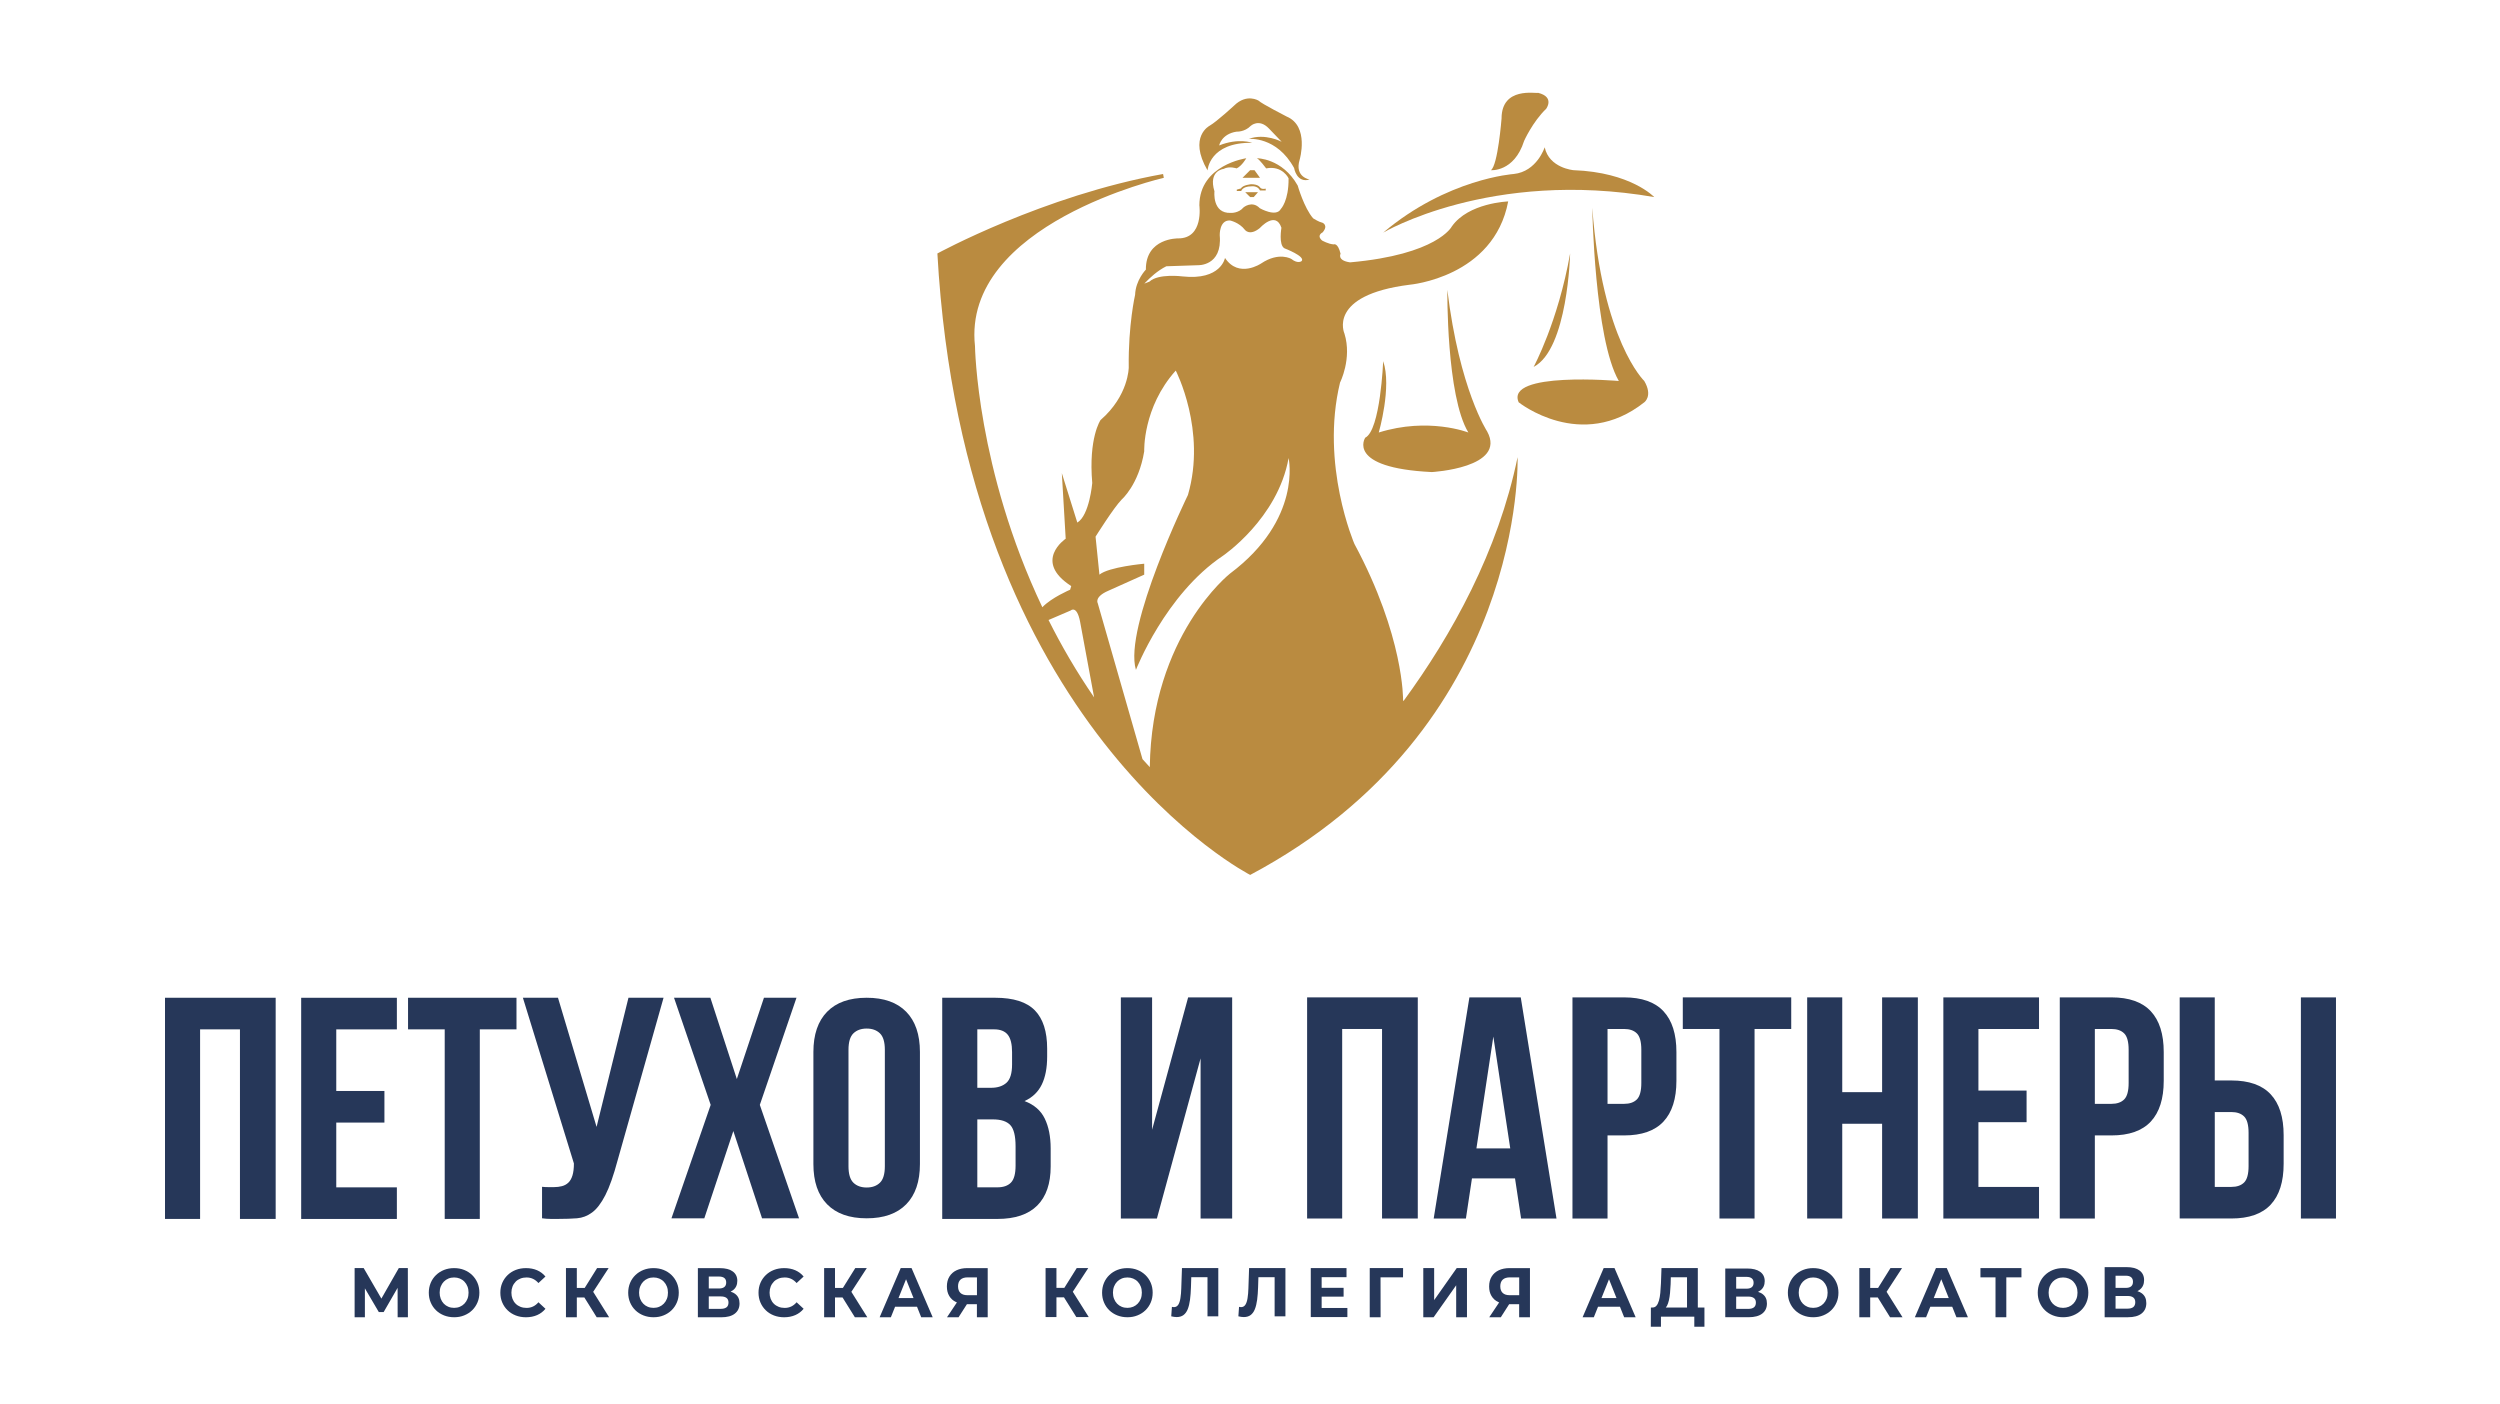 <?xml version="1.0" encoding="UTF-8"?> <svg xmlns="http://www.w3.org/2000/svg" id="_Слой_1" data-name="Слой 1" viewBox="0 0 1125 631.77"> <defs> <style> .cls-1 { fill: #263759; } .cls-1, .cls-2 { stroke-width: 0px; } .cls-2 { fill: #ba8b40; } </style> </defs> <g> <path class="cls-1" d="m90.04,548.52h-15.79v-99.53h49.8v99.53h-16.07v-85.31h-17.94v85.31Z"></path> <path class="cls-1" d="m151.32,490.94h21.67v14.22h-21.67v29.15h27.27v14.22h-43.06v-99.53h43.06v14.22h-27.27v27.73Z"></path> <path class="cls-1" d="m183.62,448.99h48.8v14.22h-16.51v85.31h-15.79v-85.31h-16.5v-14.22Z"></path> <path class="cls-1" d="m243.89,534.06c.86.09,1.77.14,2.73.14h2.73c1.24,0,2.42-.14,3.52-.43,1.1-.28,2.06-.8,2.87-1.56.81-.76,1.44-1.84,1.87-3.26s.65-3.21.65-5.39l-22.96-74.58h15.79l17.37,58.13,14.35-58.13h15.79l-20.67,73.16c-1.82,6.8-3.66,12.03-5.52,15.67-1.87,3.64-3.85,6.24-5.96,7.8-2.11,1.56-4.38,2.43-6.82,2.62s-5.14.28-8.11.28h-3.87c-1.15,0-2.39-.09-3.73-.28v-14.18Z"></path> <path class="cls-1" d="m358.42,448.99l-16.5,48.21,17.65,51.04h-16.65l-12.92-39.27-13.06,39.27h-14.78l17.65-51.04-16.5-48.21h16.36l11.91,36.58,12.2-36.58h14.64Z"></path> <path class="cls-1" d="m366.03,473.39c0-7.86,2.06-13.88,6.17-18.09,4.11-4.21,10.05-6.31,17.8-6.31s13.68,2.1,17.8,6.31c4.11,4.21,6.17,10.23,6.17,18.09v50.45c0,7.86-2.06,13.88-6.17,18.09-4.12,4.21-10.05,6.31-17.8,6.31s-13.68-2.1-17.8-6.31c-4.12-4.21-6.17-10.23-6.17-18.09v-50.45Zm15.79,51.42c0,3.51.74,5.98,2.22,7.42,1.48,1.43,3.47,2.15,5.96,2.15s4.47-.71,5.96-2.15c1.48-1.43,2.22-3.9,2.22-7.42v-52.4c0-3.51-.74-5.98-2.22-7.41-1.49-1.43-3.47-2.15-5.96-2.15s-4.47.72-5.96,2.15c-1.48,1.43-2.22,3.9-2.22,7.41v52.4Z"></path> <path class="cls-1" d="m447.83,448.99c8.23,0,14.18,1.9,17.87,5.69,3.68,3.79,5.52,9.52,5.52,17.2v3.56c0,5.12-.81,9.33-2.44,12.65-1.63,3.32-4.21,5.78-7.75,7.39,4.31,1.61,7.34,4.24,9.11,7.89,1.77,3.65,2.66,8.13,2.66,13.44v8.11c0,7.68-2.01,13.53-6.03,17.56-4.02,4.03-10,6.04-17.94,6.04h-24.83v-99.53h23.82Zm-8.04,14.22v26.3h6.17c2.96,0,5.28-.76,6.96-2.27,1.67-1.51,2.51-4.26,2.51-8.24v-5.55c0-3.6-.65-6.21-1.94-7.82-1.29-1.61-3.33-2.42-6.1-2.42h-7.61Zm0,40.52v30.57h9.04c2.68,0,4.71-.71,6.1-2.13,1.39-1.42,2.08-3.98,2.08-7.68v-8.67c0-4.64-.79-7.82-2.37-9.53-1.58-1.7-4.19-2.56-7.82-2.56h-7.03Z"></path> <path class="cls-1" d="m520.6,548.33h-16.22v-99.51h14.06v59.56l16.22-59.56h19.81v99.51h-14.21v-72.07l-19.66,72.07Z"></path> <path class="cls-1" d="m603.98,548.33h-15.78v-99.51h49.8v99.51h-16.08v-85.29h-17.94v85.29Z"></path> <path class="cls-1" d="m700.42,548.33h-15.93l-2.73-18.05h-19.38l-2.72,18.05h-14.5l16.07-99.51h23.11l16.08,99.51Zm-36.02-31.56h15.21l-7.61-50.32-7.61,50.32Z"></path> <path class="cls-1" d="m730.85,448.82c7.94,0,13.85,2.09,17.73,6.25,3.88,4.17,5.81,10.29,5.81,18.34v12.94c0,8.06-1.94,14.17-5.81,18.34-3.88,4.17-9.78,6.25-17.73,6.25h-7.46v37.39h-15.78v-99.51h23.25Zm-7.46,14.22v33.69h7.46c2.49,0,4.4-.66,5.74-1.99,1.34-1.33,2.01-3.79,2.01-7.39v-14.93c0-3.6-.67-6.06-2.01-7.39-1.34-1.33-3.26-1.99-5.74-1.99h-7.46Z"></path> <path class="cls-1" d="m757.25,448.82h48.8v14.22h-16.5v85.29h-15.79v-85.29h-16.5v-14.22Z"></path> <path class="cls-1" d="m829.01,548.33h-15.78v-99.51h15.78v42.65h17.94v-42.65h16.08v99.51h-16.08v-42.64h-17.94v42.64Z"></path> <path class="cls-1" d="m890.29,490.76h21.67v14.22h-21.67v29.14h27.27v14.22h-43.05v-99.51h43.05v14.22h-27.27v27.72Z"></path> <path class="cls-1" d="m950.14,448.82c7.94,0,13.85,2.09,17.73,6.25,3.88,4.17,5.81,10.29,5.81,18.34v12.94c0,8.06-1.94,14.17-5.81,18.34-3.88,4.17-9.78,6.25-17.73,6.25h-7.46v37.39h-15.78v-99.51h23.25Zm-7.46,14.22v33.69h7.46c2.49,0,4.4-.66,5.74-1.99,1.34-1.33,2.01-3.79,2.01-7.39v-14.93c0-3.6-.67-6.06-2.01-7.39-1.34-1.33-3.26-1.99-5.74-1.99h-7.46Z"></path> <path class="cls-1" d="m980.86,548.33v-99.51h15.78v37.39h7.46c7.94,0,13.85,2.08,17.73,6.25,3.88,4.17,5.81,10.28,5.81,18.34v12.93c0,8.06-1.94,14.17-5.81,18.34-3.88,4.17-9.78,6.25-17.73,6.25h-23.25Zm23.25-14.22c2.49,0,4.4-.66,5.74-1.99s2.01-3.79,2.01-7.39v-14.93c0-3.6-.67-6.06-2.01-7.39-1.34-1.33-3.26-1.99-5.74-1.99h-7.46v33.69h7.46Zm31.29-85.29h15.79v99.51h-15.79v-99.51Z"></path> <g> <polygon class="cls-1" points="179.46 570.64 171.62 584.37 163.66 570.64 159.58 570.64 159.58 592.76 164.2 592.76 164.2 579.76 170.46 590.42 172.65 590.42 178.92 579.53 178.94 592.76 183.56 592.76 183.53 570.64 179.46 570.64"></polygon> <path class="cls-1" d="m232.04,576.75c.61-.61,1.33-1.08,2.16-1.4.83-.33,1.74-.49,2.74-.49,1.05,0,2.03.21,2.92.63.89.42,1.7,1.04,2.43,1.88l3.16-2.93c-1.01-1.24-2.27-2.18-3.75-2.83-1.49-.64-3.16-.96-5-.96-1.66,0-3.19.27-4.59.81-1.4.54-2.62,1.31-3.66,2.31s-1.85,2.17-2.43,3.51c-.58,1.34-.87,2.82-.87,4.43s.29,3.09.87,4.43c.58,1.34,1.38,2.52,2.42,3.51,1.03,1,2.26,1.77,3.66,2.31s2.93.81,4.57.81c1.86,0,3.54-.33,5.03-.98,1.49-.65,2.74-1.6,3.75-2.84l-3.16-2.93c-.73.86-1.54,1.49-2.43,1.91-.89.42-1.86.63-2.92.63-.99,0-1.9-.16-2.74-.49-.83-.33-1.55-.79-2.16-1.4-.61-.61-1.08-1.33-1.41-2.17-.33-.84-.5-1.76-.5-2.78s.17-1.94.5-2.78c.33-.84.81-1.56,1.41-2.17Z"></path> <polygon class="cls-1" points="273.88 570.64 268.69 570.64 263.11 579.58 259.57 579.58 259.57 570.64 254.68 570.64 254.68 592.76 259.57 592.76 259.57 583.85 262.96 583.85 268.51 592.76 274.1 592.76 266.93 581.32 273.88 570.64"></polygon> <path class="cls-1" d="m330.83,582.24c-.57-.43-1.27-.75-2.05-.99.39-.19.74-.41,1.07-.66,1.3-1,1.94-2.41,1.94-4.22s-.69-3.24-2.07-4.23c-1.38-.99-3.3-1.48-5.77-1.48h-9.91v22.12h10.48c2.7,0,4.75-.55,6.16-1.66,1.41-1.11,2.11-2.63,2.11-4.57s-.66-3.31-1.98-4.3Zm-11.88-7.8h4.59c1.07,0,1.88.23,2.43.68.55.45.82,1.12.82,2.01s-.27,1.55-.82,2.01c-.55.45-1.36.68-2.43.68h-4.59v-5.37Zm7.99,13.84c-.59.46-1.45.7-2.58.7h-5.41v-5.59h5.41c1.13,0,1.99.23,2.58.68.59.45.88,1.14.88,2.07s-.29,1.69-.88,2.15Z"></path> <path class="cls-1" d="m348.22,576.75c.61-.61,1.33-1.08,2.16-1.4.83-.33,1.74-.49,2.74-.49,1.05,0,2.03.21,2.92.63.89.42,1.7,1.04,2.43,1.88l3.16-2.93c-1.01-1.24-2.27-2.18-3.75-2.83-1.49-.64-3.16-.96-5-.96-1.66,0-3.19.27-4.59.81-1.4.54-2.62,1.31-3.66,2.31-1.04,1-1.85,2.17-2.43,3.51-.58,1.34-.87,2.82-.87,4.43s.29,3.09.87,4.43c.58,1.34,1.38,2.52,2.42,3.51,1.03,1,2.26,1.77,3.66,2.31s2.93.81,4.57.81c1.86,0,3.54-.33,5.03-.98,1.49-.65,2.74-1.6,3.75-2.84l-3.16-2.93c-.73.86-1.54,1.49-2.43,1.91-.89.42-1.86.63-2.92.63-.99,0-1.9-.16-2.74-.49-.83-.33-1.55-.79-2.16-1.4-.61-.61-1.08-1.33-1.41-2.17-.33-.84-.5-1.76-.5-2.78s.17-1.94.5-2.78c.33-.84.81-1.56,1.41-2.17Z"></path> <polygon class="cls-1" points="390.06 570.64 384.87 570.64 379.29 579.58 375.75 579.58 375.75 570.64 370.86 570.64 370.86 592.76 375.75 592.76 375.75 583.85 379.14 583.85 384.69 592.76 390.28 592.76 383.11 581.32 390.06 570.64"></polygon> <path class="cls-1" d="m405.32,570.64l-9.48,22.12h5.05l1.9-4.74h9.86l1.89,4.74h5.17l-9.51-22.12h-4.86Zm-.99,13.49l3.39-8.47,3.37,8.47h-6.76Z"></path> <path class="cls-1" d="m430.45,571.62c-1.38.65-2.45,1.6-3.21,2.83-.76,1.23-1.14,2.71-1.14,4.44s.35,3.1,1.06,4.3c.71,1.2,1.73,2.12,3.07,2.75.12.06.27.08.39.13l-4.47,6.7h5.2l3.76-5.88h4.5v5.88h4.86v-22.12h-9.18c-1.86,0-3.48.33-4.86.98Zm9.18,3.19v8.03h-4.32c-1.38,0-2.42-.35-3.13-1.04-.71-.7-1.06-1.68-1.06-2.97s.37-2.33,1.11-3c.74-.67,1.81-1.01,3.21-1.01h4.19Z"></path> <polygon class="cls-1" points="489.71 570.64 484.52 570.64 478.94 579.55 475.4 579.55 475.4 570.64 470.51 570.64 470.51 592.68 475.4 592.68 475.4 583.8 478.79 583.8 484.34 592.68 489.93 592.68 482.76 581.29 489.71 570.64"></polygon> <path class="cls-1" d="m515.45,573.79c-1.02-1-2.22-1.77-3.6-2.32-1.38-.55-2.89-.82-4.53-.82s-3.13.27-4.52.82c-1.39.55-2.59,1.33-3.62,2.32-1.03,1-1.83,2.17-2.39,3.51-.56,1.35-.85,2.81-.85,4.4s.28,3.06.85,4.4c.57,1.35,1.36,2.52,2.38,3.51,1.02,1,2.23,1.77,3.62,2.32,1.4.55,2.92.83,4.56.83s3.12-.27,4.5-.83c1.38-.55,2.58-1.32,3.6-2.31,1.02-.99,1.82-2.16,2.39-3.51.58-1.35.86-2.83.86-4.42s-.29-3.08-.86-4.41c-.57-1.33-1.37-2.5-2.39-3.5Zm-2.11,10.69c-.33.84-.79,1.56-1.38,2.17-.59.61-1.28,1.08-2.06,1.4s-1.64.49-2.57.49-1.79-.16-2.58-.49-1.48-.79-2.06-1.4c-.59-.61-1.04-1.34-1.37-2.18s-.49-1.77-.49-2.77.16-1.94.49-2.78.79-1.56,1.38-2.17c.59-.61,1.28-1.08,2.06-1.4.78-.33,1.64-.49,2.57-.49s1.79.16,2.58.49c.79.33,1.48.79,2.06,1.4.59.61,1.04,1.33,1.37,2.17.33.84.49,1.76.49,2.78s-.16,1.95-.49,2.78Z"></path> <path class="cls-1" d="m302.2,573.79c-1.02-1-2.22-1.77-3.6-2.32-1.38-.55-2.89-.82-4.53-.82s-3.13.27-4.52.82c-1.39.55-2.59,1.33-3.62,2.32-1.03,1-1.83,2.17-2.39,3.51-.56,1.35-.85,2.81-.85,4.4s.28,3.06.85,4.4c.57,1.35,1.36,2.52,2.38,3.51,1.02,1,2.23,1.77,3.62,2.32,1.4.55,2.92.83,4.56.83s3.12-.27,4.5-.83c1.38-.55,2.58-1.32,3.6-2.31,1.02-.99,1.82-2.16,2.39-3.51.58-1.35.86-2.83.86-4.42s-.29-3.08-.86-4.41c-.57-1.33-1.37-2.5-2.39-3.5Zm-2.11,10.69c-.33.84-.79,1.56-1.38,2.17-.59.61-1.28,1.08-2.06,1.4-.78.33-1.64.49-2.57.49s-1.79-.16-2.58-.49c-.79-.33-1.48-.79-2.06-1.4-.59-.61-1.04-1.34-1.37-2.18-.33-.85-.49-1.77-.49-2.77s.16-1.94.49-2.78c.33-.84.79-1.56,1.38-2.17.59-.61,1.28-1.08,2.06-1.4.78-.33,1.64-.49,2.57-.49s1.79.16,2.58.49c.79.33,1.48.79,2.06,1.4.59.61,1.04,1.33,1.37,2.17.33.84.49,1.76.49,2.78s-.16,1.95-.49,2.78Z"></path> <path class="cls-1" d="m212.47,573.79c-1.02-1-2.22-1.77-3.6-2.32-1.38-.55-2.89-.82-4.53-.82s-3.13.27-4.52.82c-1.39.55-2.59,1.33-3.62,2.32-1.03,1-1.83,2.17-2.39,3.51-.56,1.35-.85,2.81-.85,4.4s.28,3.06.85,4.4c.57,1.35,1.36,2.52,2.38,3.51,1.02,1,2.23,1.77,3.62,2.32,1.4.55,2.92.83,4.56.83s3.12-.27,4.5-.83c1.38-.55,2.58-1.32,3.6-2.31,1.02-.99,1.82-2.16,2.39-3.51.58-1.35.86-2.83.86-4.42s-.29-3.08-.86-4.41c-.57-1.33-1.37-2.5-2.39-3.5Zm-2.11,10.69c-.33.84-.79,1.56-1.38,2.17-.59.61-1.28,1.08-2.06,1.4-.78.33-1.64.49-2.57.49s-1.79-.16-2.58-.49-1.48-.79-2.06-1.4c-.59-.61-1.04-1.34-1.37-2.18-.33-.85-.49-1.77-.49-2.77s.16-1.94.49-2.78c.33-.84.79-1.56,1.38-2.17.59-.61,1.28-1.08,2.06-1.4.78-.33,1.64-.49,2.57-.49s1.79.16,2.58.49c.79.33,1.48.79,2.06,1.4.59.61,1.04,1.33,1.37,2.17.33.84.49,1.76.49,2.78s-.16,1.95-.49,2.78Z"></path> <path class="cls-1" d="m824.05,573.79c-1.02-1-2.22-1.77-3.6-2.32-1.38-.55-2.89-.82-4.53-.82s-3.13.27-4.52.82c-1.39.55-2.59,1.33-3.62,2.32-1.03,1-1.83,2.17-2.39,3.51-.56,1.35-.85,2.81-.85,4.4s.28,3.06.85,4.4c.57,1.35,1.36,2.52,2.38,3.51,1.02,1,2.23,1.77,3.62,2.32,1.4.55,2.92.83,4.56.83s3.12-.27,4.5-.83c1.38-.55,2.58-1.32,3.6-2.31s1.82-2.16,2.39-3.51c.58-1.35.86-2.83.86-4.42s-.29-3.08-.86-4.41c-.57-1.33-1.37-2.5-2.39-3.5Zm-2.11,10.69c-.33.84-.79,1.56-1.38,2.17-.59.61-1.28,1.08-2.06,1.4-.78.33-1.64.49-2.57.49s-1.79-.16-2.58-.49c-.79-.33-1.48-.79-2.06-1.4-.59-.61-1.04-1.34-1.37-2.18-.33-.85-.49-1.77-.49-2.77s.16-1.94.49-2.78c.33-.84.79-1.56,1.38-2.17.59-.61,1.28-1.08,2.06-1.4.78-.33,1.64-.49,2.57-.49s1.79.16,2.58.49c.79.33,1.48.79,2.06,1.4.59.61,1.04,1.33,1.37,2.17.33.84.49,1.76.49,2.78s-.16,1.95-.49,2.78Z"></path> <path class="cls-1" d="m936.5,573.79c-1.02-1-2.22-1.77-3.6-2.32-1.38-.55-2.89-.82-4.53-.82s-3.13.27-4.52.82c-1.39.55-2.59,1.33-3.62,2.32-1.03,1-1.83,2.17-2.39,3.51-.56,1.35-.85,2.81-.85,4.4s.28,3.06.85,4.4c.57,1.35,1.36,2.52,2.38,3.51,1.02,1,2.23,1.77,3.62,2.32,1.4.55,2.92.83,4.56.83s3.12-.27,4.5-.83c1.38-.55,2.58-1.32,3.6-2.31s1.82-2.16,2.39-3.51c.58-1.35.86-2.83.86-4.42s-.29-3.08-.86-4.41c-.57-1.33-1.37-2.5-2.39-3.5Zm-2.11,10.69c-.33.84-.79,1.56-1.38,2.17-.59.61-1.28,1.08-2.06,1.4s-1.64.49-2.57.49-1.79-.16-2.58-.49-1.48-.79-2.06-1.4c-.59-.61-1.04-1.34-1.37-2.18s-.49-1.77-.49-2.77.16-1.94.49-2.78.79-1.56,1.38-2.17c.59-.61,1.28-1.08,2.06-1.4.78-.33,1.64-.49,2.57-.49s1.79.16,2.58.49c.79.33,1.48.79,2.06,1.4.59.61,1.04,1.33,1.37,2.17.33.84.49,1.76.49,2.78s-.16,1.95-.49,2.78Z"></path> <path class="cls-1" d="m531.59,579.44c-.06,1.86-.19,3.44-.4,4.74-.2,1.3-.54,2.3-1,2.99-.47.69-1.12,1.04-1.95,1.04-.3,0-.6-.04-.88-.12l-.3,4.25c.46.1.9.19,1.29.25.4.06.78.09,1.14.09,1.24,0,2.26-.3,3.07-.9.81-.6,1.45-1.48,1.91-2.63.47-1.16.81-2.56,1.03-4.22.22-1.65.37-3.54.43-5.67l.14-4.53h7.3v17.61h4.86v-21.7h-16.35l-.3,8.8Z"></path> <path class="cls-1" d="m561.8,579.44c-.06,1.86-.19,3.44-.4,4.74-.2,1.3-.54,2.3-1,2.99-.47.69-1.12,1.04-1.95,1.04-.3,0-.6-.04-.88-.12l-.3,4.25c.46.1.9.19,1.29.25.4.06.78.09,1.14.09,1.24,0,2.26-.3,3.07-.9.81-.6,1.45-1.48,1.91-2.63.47-1.16.81-2.56,1.03-4.22.22-1.65.37-3.54.43-5.67l.14-4.53h7.3v17.61h4.86v-21.7h-16.35l-.3,8.8Z"></path> <polygon class="cls-1" points="594.74 583.49 604.62 583.49 604.62 579.52 594.74 579.52 594.74 574.73 605.93 574.73 605.93 570.64 589.85 570.64 589.85 592.68 606.32 592.68 606.32 588.59 594.74 588.59 594.74 583.49"></polygon> <polygon class="cls-1" points="616.38 592.76 621.27 592.76 621.24 574.81 631.36 574.81 631.39 570.64 616.38 570.64 616.38 592.76"></polygon> <polygon class="cls-1" points="645.37 585.05 645.37 570.64 640.48 570.64 640.48 592.76 645.13 592.76 655.28 578.38 655.28 592.76 660.14 592.76 660.14 570.64 655.52 570.64 645.37 585.05"></polygon> <path class="cls-1" d="m674.46,571.62c-1.38.65-2.45,1.6-3.21,2.83-.76,1.23-1.14,2.71-1.14,4.44s.35,3.1,1.06,4.3c.71,1.2,1.73,2.12,3.07,2.75.12.06.27.08.39.13l-4.47,6.7h5.2l3.76-5.88h4.5v5.88h4.86v-22.12h-9.18c-1.86,0-3.48.33-4.86.98Zm9.18,3.19v8.03h-4.32c-1.38,0-2.42-.35-3.13-1.04-.71-.7-1.06-1.68-1.06-2.97s.37-2.33,1.11-3c.74-.67,1.81-1.01,3.21-1.01h4.19Z"></path> <path class="cls-1" d="m721.65,570.64l-9.48,22.12h5.05l1.9-4.74h9.86l1.89,4.74h5.17l-9.51-22.12h-4.86Zm-.99,13.49l3.39-8.47,3.37,8.47h-6.76Z"></path> <path class="cls-1" d="m764.02,570.64h-16.35l-.24,6.84c-.06,1.56-.16,3.01-.29,4.34-.13,1.33-.34,2.49-.62,3.48-.28.99-.67,1.76-1.14,2.3s-1.08.8-1.81.78h-.67l-.03,8.66h4.56v-4.53h15.01v4.53h4.56v-8.66h-2.98v-17.75Zm-13.87,16.97c.36-.69.64-1.53.87-2.52.22-.99.39-2.09.5-3.3.11-1.21.2-2.49.26-3.84l.09-3.19h7.29v13.62h-9.54c.19-.23.37-.48.53-.78Z"></path> <path class="cls-1" d="m793.16,582.33c-.57-.43-1.27-.74-2.05-.99.39-.19.74-.41,1.07-.66,1.3-.99,1.94-2.39,1.94-4.18s-.69-3.22-2.07-4.2c-1.38-.98-3.3-1.47-5.77-1.47h-9.91v21.92h10.48c2.7,0,4.75-.55,6.16-1.64,1.41-1.1,2.11-2.6,2.11-4.53s-.66-3.28-1.98-4.26Zm-11.88-7.74h4.59c1.07,0,1.88.22,2.43.67.55.45.82,1.11.82,1.99s-.27,1.54-.82,1.99c-.55.45-1.36.67-2.43.67h-4.59v-5.32Zm7.99,13.72c-.59.46-1.45.69-2.58.69h-5.41v-5.54h5.41c1.13,0,1.99.22,2.58.67.59.45.88,1.13.88,2.05s-.29,1.67-.88,2.13Z"></path> <polygon class="cls-1" points="855.92 570.64 850.71 570.64 845.13 579.58 841.59 579.58 841.59 570.64 836.69 570.64 836.69 592.76 841.59 592.76 841.59 583.85 844.99 583.85 850.53 592.76 856.13 592.76 848.96 581.32 855.92 570.64"></polygon> <path class="cls-1" d="m871.17,570.64l-9.48,22.12h5.05l1.9-4.74h9.86l1.89,4.74h5.17l-9.51-22.12h-4.86Zm-.99,13.49l3.39-8.47,3.37,8.47h-6.76Z"></path> <polygon class="cls-1" points="891.2 574.81 897.98 574.81 897.98 592.76 902.84 592.76 902.84 574.81 909.65 574.81 909.65 570.64 891.2 570.64 891.2 574.81"></polygon> <path class="cls-1" d="m963.88,582.03c-.57-.44-1.27-.77-2.05-1.01.39-.19.74-.42,1.07-.68,1.3-1.02,1.94-2.45,1.94-4.3s-.69-3.31-2.07-4.32c-1.38-1.01-3.3-1.51-5.77-1.51h-9.91v22.55h10.48c2.7,0,4.75-.56,6.16-1.69,1.41-1.13,2.11-2.68,2.11-4.66s-.66-3.37-1.98-4.38Zm-11.88-7.96h4.59c1.07,0,1.88.23,2.43.69.55.46.82,1.14.82,2.05s-.27,1.58-.82,2.05c-.55.46-1.36.69-2.43.69h-4.59v-5.48Zm7.99,14.11c-.59.47-1.45.71-2.58.71h-5.41v-5.7h5.41c1.13,0,1.99.23,2.58.69.59.46.88,1.17.88,2.11s-.29,1.72-.88,2.19Z"></path> </g> </g> <g> <path class="cls-2" d="m563.56,64.28s-6.22-2.34-14.94,1.17c0,0,1-5.15,7.84-6.21,0,0,3.61.23,6.35-2.58,0,0,3.73-3.51,8.21,1.17l5.73,5.97s-7.53-4.01-14.81-1.29c0,0,12.57-1.29,20.41,13.12,0,0,1.12,6.91,6.97,5.15,0,0-6.85-1.06-4.48-8.9,0,0,4.48-15.11-5.85-19.44,0,0-11.2-5.74-12.63-7.14,0,0-5.29-3.4-11.02,2.22,0,0-7.72,7.14-10.95,9.02,0,0-9.83,4.92-1,20.14,0,0,.75-12.76,20.16-12.41"></path> <polygon class="cls-2" points="562.56 76.58 559.12 80.02 567 80.02 564.52 76.58 562.56 76.58"></polygon> <path class="cls-2" d="m567,85.72h2.57v-.84s-1.83.53-2.57-.57c0,0-.74-1.41-3.94-1.41,0,0-3.86.31-4.6,1.88l-1.91.55v.63h1.99s.58-2.11,4.52-2.11c0,0,2.86-.47,3.94,1.87"></path> <polygon class="cls-2" points="562.56 88.68 564.18 88.68 566.09 86.5 560.36 86.5 562.56 88.68"></polygon> <path class="cls-2" d="m744.4,88.68s-10.46-11.16-36.34-12.1c0,0-10.95-.94-12.95-10.3,0,0-3.48,10.93-13.94,12.02,0,0-29.87,2.03-58.75,26.39,0,0,48.29-28.73,121.97-16.01"></path> <path class="cls-2" d="m622.43,162.54s-1.25,31.15-8.09,34.43c0,0-8.84,13.58,29.99,15.46,0,0,33.85-1.88,24.89-18.27,0,0-12.45-18.74-17.92-63.71,0,0-.5,47.78,9.46,64.18,0,0-17.92-7.03-40.32,0,0,0,5.97-20.61,1.99-32.09"></path> <path class="cls-2" d="m706.56,114.06c-5.48,30.92-16.43,51.06-16.43,51.06,15.43-7.96,16.43-51.06,16.43-51.06"></path> <path class="cls-2" d="m716.52,93.45s1,59.02,11.95,77.99c0,0-51.28-4.45-45.06,9.6,0,0,28.13,22.48,56.51,0,0,0,3.98-2.81,0-9.6,0,0-18.92-18.03-23.4-77.99"></path> <path class="cls-2" d="m685.82,63.47s3.81-8.59,9.96-14.52c0,0,3.98-5.31-3.65-7.18-.83.47-16.43-2.97-16.43,11.56,0,0-1.66,21.24-4.81,23.26,0,0,10.46.94,14.94-13.12"></path> <path class="cls-2" d="m481.79,274.73s2.74-2.58,4.23,4.92l6.33,34.17c-7.96-11.59-14.74-23.29-20.51-34.82l9.95-4.27Zm22.9-49.89s7.72-6.56,10.21-21.78c0,0-.75-19.67,14.19-36.3,0,0,13.94,26.93,5.48,55.98,0,0-29.12,59.73-23.4,78.7,0,0,13.19-33.96,39.08-51.29,0,0,24.74-16.7,29.62-44.03,0,0,6.26,27.55-26.38,52,0,0-35.3,27.8-36.08,87.1-1.11-1.2-2.2-2.41-3.29-3.62l-20.13-70.13s-1.74-2.81,4.73-5.62l16.18-7.26v-4.92s-15.93,1.41-20.16,4.92c0,0-1.49-14.52-1.74-17.1,0,0,8.21-13.12,11.7-16.63m20.16-105.04l14.06-.47s11.2.59,9.96-13.47c0,0-.25-6.91,4.61-6.67,0,0,4.11.82,6.72,4.22,0,0,2.12,2.93,6.72-.82,0,0,7.1-7.96,9.71-.12,0,0-1.37,7.73,1.37,9.25,0,0,9.58,3.63,7.72,5.74,0,0-1.62,1.41-4.61-.94,0,0-5.48-3.4-13.57,1.99,0,0-10.08,6.91-16.3-2.46,0,0-1.77,10.22-19.17,8.31,0,0-10.83-1.41-14.81,2.34l-2.33.91c2.51-2.7,5.99-5.87,9.92-7.82m106.67,195.69l-.14-.47s.5-28.58-21.9-70.27c0,0-15.43-35.6-6.47-72.61,0,0,5.47-10.77,1.99-22.02,0,0-7.96-17.33,29.37-22.01,0,0,37.84-3.28,44.31-37.48,0,0-17.92.59-25.39,11.3,0,0-6.41,12.62-45.77,16.12-5.95-.85-4.27-3.88-4.27-3.88-1.24-5.15-3.11-4.21-3.11-4.21-2.37-.12-5.23-1.76-5.23-1.76-2.61-2.34.25-3.63.25-3.63,2.74-3.16,0-4.33,0-4.33-1.99-.47-3.49-1.64-4.23-1.99-4.11-4.68-6.97-14.76-6.97-14.76-6.97-12.41-18.42-12.3-18.42-12.3.99.23,4.23,4.57,4.23,4.57,7.35-1.4,10.08,4.45,10.08,4.45.12,10.19-3.48,13.82-3.48,13.82-2.12,3.87-9.46-.35-9.46-.35-3.49-3.63-7.34-.35-7.34-.35-2.24,2.69-5.73,2.46-5.73,2.46-8.46.35-7.34-9.72-7.34-9.72-2.86-9.37,4.11-10.07,4.11-10.07,2.61-1.41,5.85-.23,5.85-.23,2.36-1.05,4.36-4.57,4.36-4.57,0,0-21.06,2.93-21.11,21.2,0,0,2.07,14.99-9.63,14.87,0,0-14.56-.23-14.44,14.05,0,0-4.61,4.68-4.85,11.36,0,0-3.11,13.47-2.86,32.67,0,0,0,12.65-12.69,23.66,0,0-5.48,7.96-3.73,28.34,0,0-1.24,14.52-6.72,17.8l-6.97-22.25,1.74,29.51s-14.93,10.07,2.49,21.31l-.5,1.64s-8.45,3.59-12.5,7.89c-29.56-62.2-30.31-117.51-30.31-117.51-5.97-54.96,84.97-75.73,84.97-75.73l-.33-1.72c-53.75,9.64-101.56,35.76-101.56,35.76,11.95,214.07,140.76,279.65,140.76,279.65,124.5-66.2,120.33-187.99,120.33-187.99-8.75,42.46-29.6,80.04-51.36,109.77"></path> </g> </svg> 